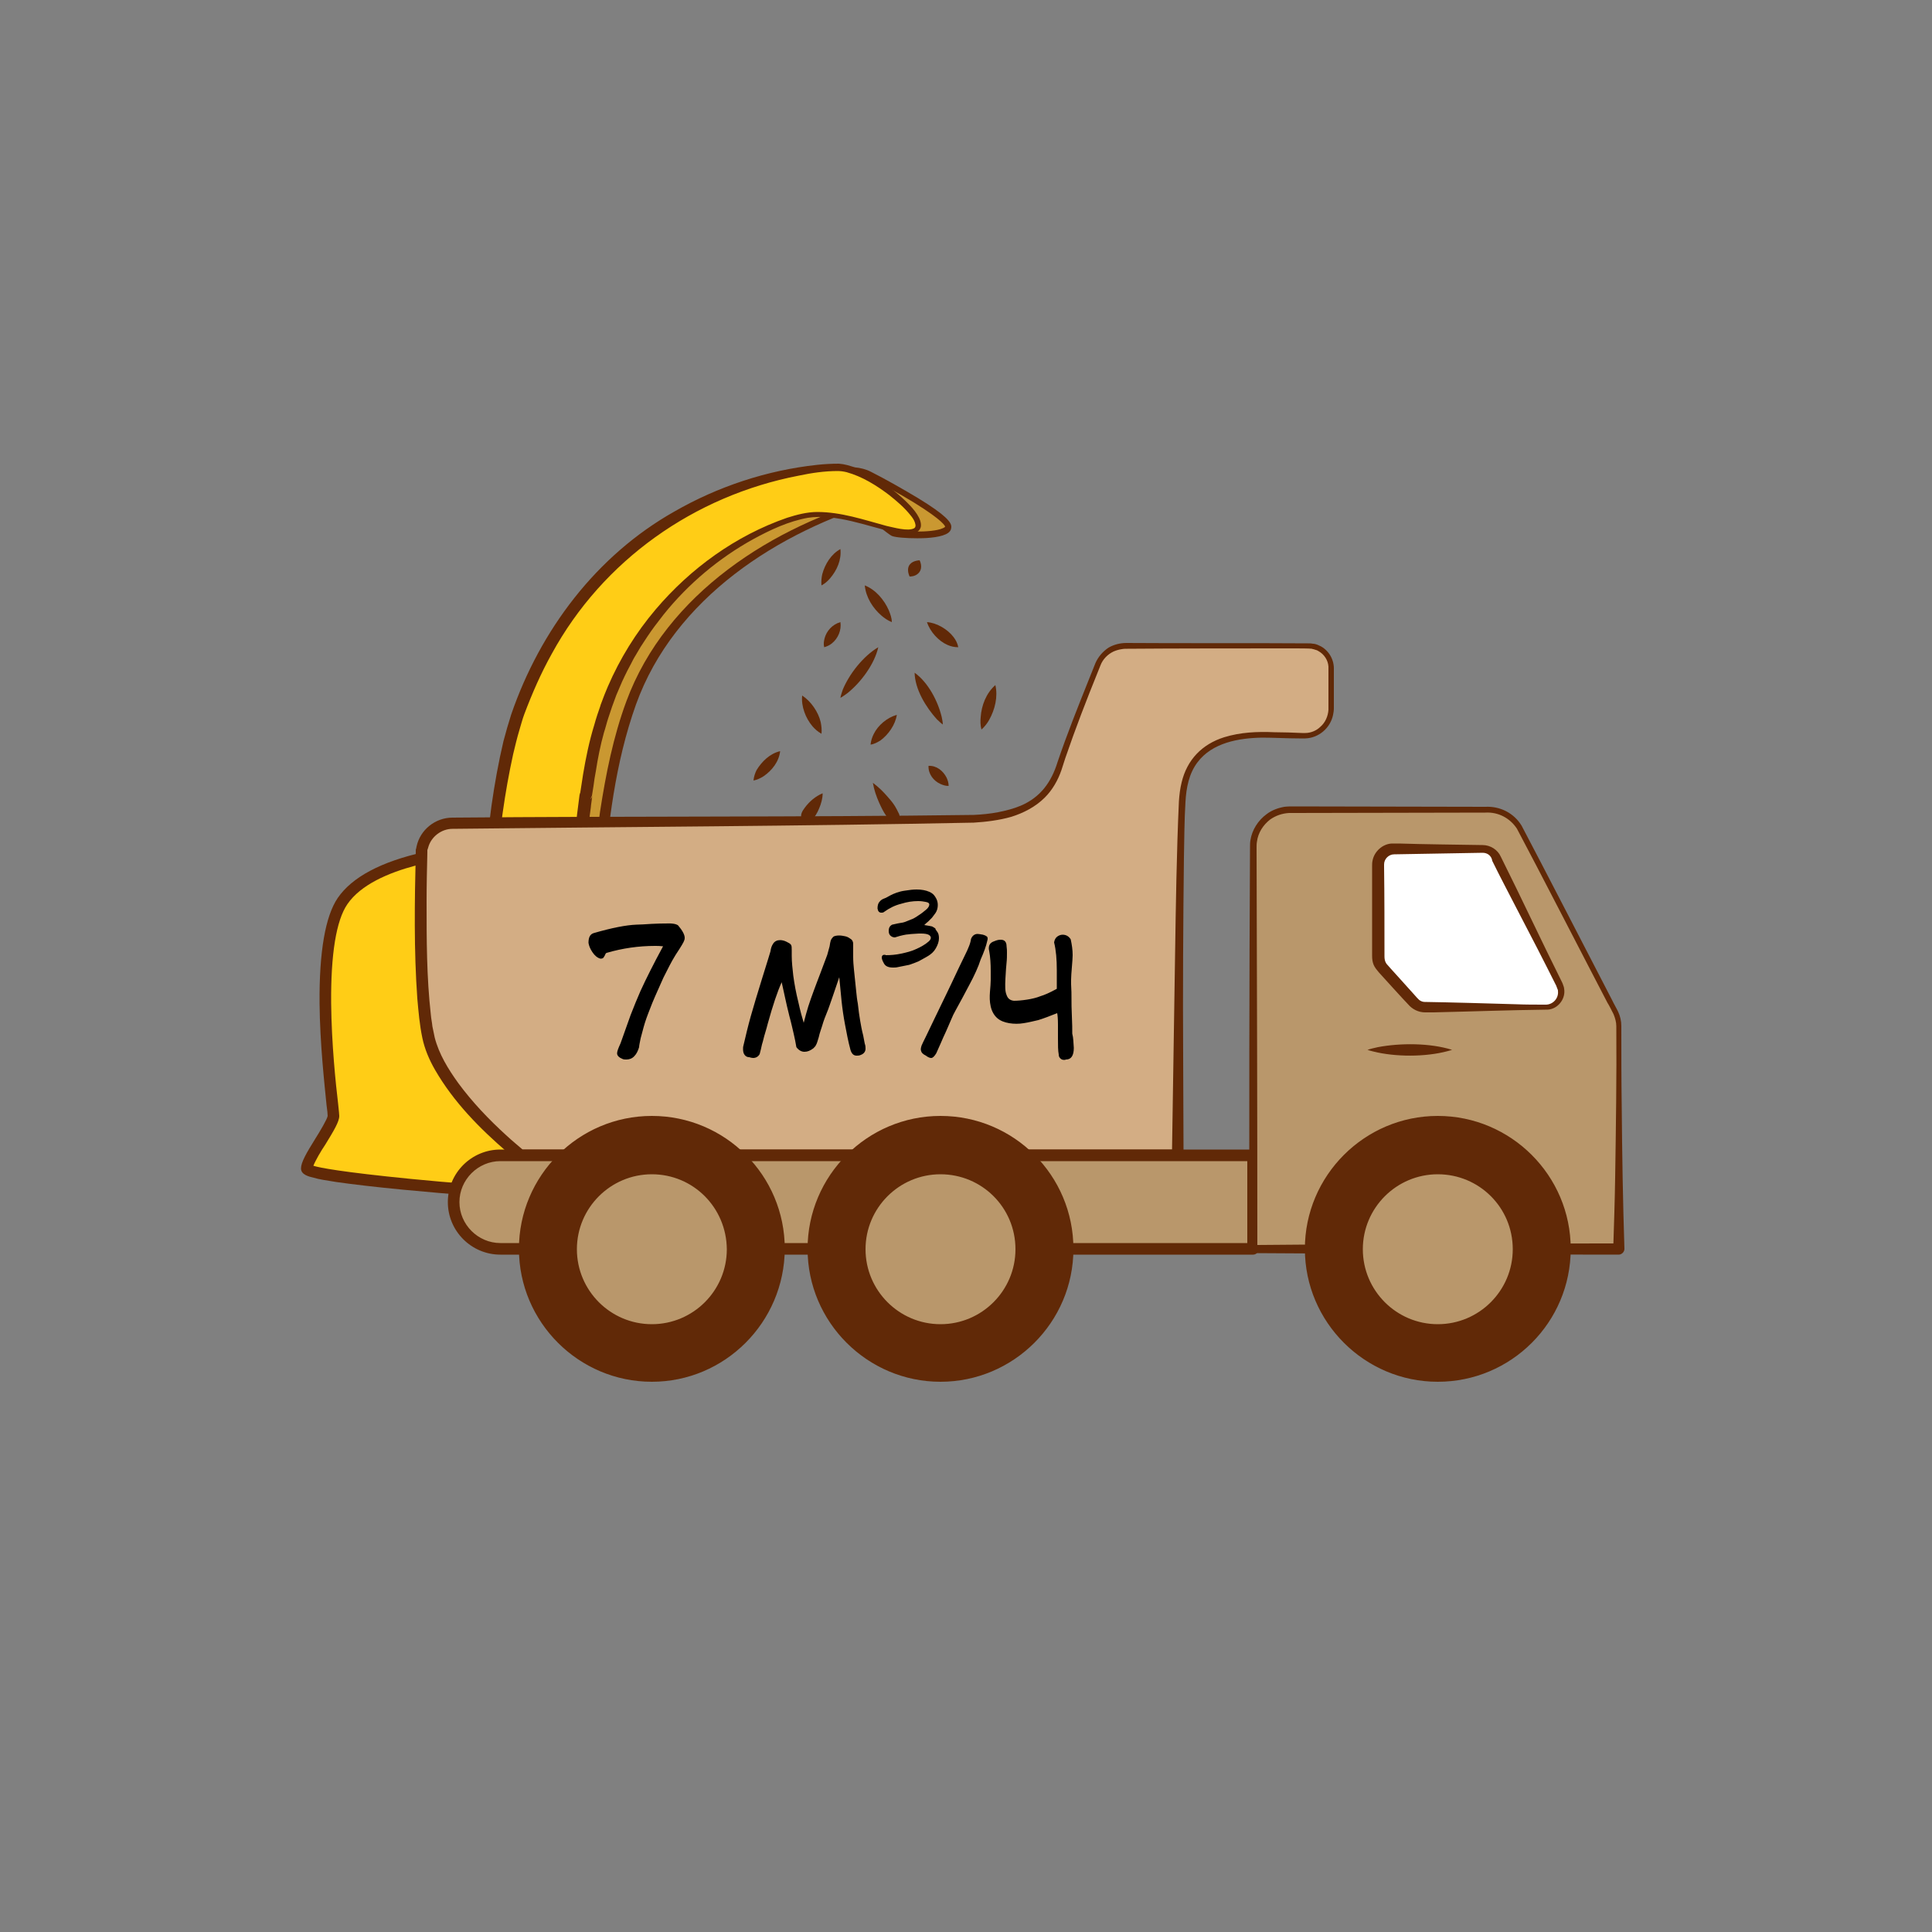 <?xml version="1.0" encoding="UTF-8"?> <!-- Generator: Adobe Illustrator 26.4.1, SVG Export Plug-In . SVG Version: 6.00 Build 0) --> <svg xmlns="http://www.w3.org/2000/svg" xmlns:xlink="http://www.w3.org/1999/xlink" id="Слой_1" x="0px" y="0px" viewBox="0 0 500 500" style="enable-background:new 0 0 500 500;" xml:space="preserve"><rect x="0" y="0" width="500" height="500" fill="#808080" stroke="none"/> <style type="text/css"> .st0{fill:#CA9831;} .st1{fill:#612907;} .st2{fill:#FFCD16;} .st3{fill:#D3AD84;} .st4{fill:#B9976B;} .st5{fill:#FFFFFF;} </style> <g> <g> <path class="st0" d="M212.7,122.9c0,0,7.4-2.6,12.4,0s20,10.7,20.3,13.5c0.3,2.8-12.7,2.4-14.3,1.6S212.7,122.9,212.7,122.9z"></path> <path class="st1" d="M237.2,139.3c-2.6,0-5.4-0.2-6.4-0.6c-1.7-0.8-16.9-13.7-18.6-15.2c-0.2-0.2-0.3-0.5-0.3-0.8 c0.1-0.3,0.3-0.5,0.5-0.6c0.3-0.1,7.8-2.7,13,0c3.2,1.6,8,4.3,12,6.7c7.6,4.6,8.7,6.4,8.8,7.4c0,0.4,0,1.1-0.8,1.7 c-1.5,1.1-5,1.4-7.7,1.4C237.5,139.3,237.3,139.3,237.2,139.3z M214.4,123.2c6.5,5.5,15.9,13.4,17,13.9c1.2,0.5,9.8,0.9,12.6-0.4 c0.5-0.2,0.6-0.4,0.6-0.4c0-0.1-0.4-1.5-8-6.2c-3.9-2.4-8.7-5-11.9-6.6C221.4,121.8,216.7,122.6,214.4,123.2z"></path> </g> <g> <path class="st0" d="M228.8,128.8c0,0-46.7,10.9-63.5,48.5c-11.7,26.2-11.2,71.4-11.2,71.4h-13.3l-12.4-4.5 c1.9-24.3,7-54.6,20.1-75C173.3,130.3,228.8,128.8,228.8,128.8z"></path> <path class="st1" d="M229.4,128.8c0.1,0.2-0.4,0.8-0.5,0.7l0,0l-0.1,0l-0.1,0l-0.3,0.1c-27,7.9-53.9,25.2-63.8,52.7 c-5.4,15.1-7.3,31.3-8.5,47.3c-0.4,6.4-0.7,12.9-0.7,19.3c0,0.8-0.6,1.4-1.4,1.4l-13.3,0c-0.2,0-0.3,0-0.5-0.1 c0,0-12.4-4.5-12.4-4.5c-0.6-0.2-1-0.9-1-1.5c2.3-27.1,7.4-60.2,24.6-82c17.3-21.7,48.7-33.5,76-34c0,0,0.7,0,0.7,0l0.3,0l0.2,0 c0,0,0.1,0,0.2,0C229,128.3,229.3,128.5,229.4,128.8L229.4,128.8z M228.1,128.9c-0.1,0.3,0.2,0.6,0.5,0.6c0,0-0.2,0-0.2,0 c-0.1,0-0.8,0.1-1,0.1c0,0-1.3,0.2-1.3,0.2c-28.3,3.9-58.5,14.1-75.3,38.7c-14.3,21.7-18.8,50.5-21.1,76c0,0-1-1.5-1-1.5l12.3,4.6 l-0.5-0.1l13.3,0l-1.4,1.4c0-1.6,0-3.3,0.1-4.9c0.3-11.4,1.2-22.7,2.8-34c1.5-9.7,3.4-19.3,6.8-28.5c10.3-27.9,38-45.5,65.7-53 c0,0,0.3-0.1,0.3-0.1l0.2,0l0.1,0l0,0C228.5,128.2,228,128.7,228.1,128.9L228.1,128.9z"></path> </g> <path class="st2" d="M237,137.1c-3.1,3.1-17.6-5-28-3.6c-10.4,1.4-44.2,16.8-54.6,56.5c-3.9,14.8-5.5,36.9-6,58.9h-23.3 c0.9-22.6,3.3-49.2,8.9-64.7c21.3-58.2,75.3-63.2,82.8-63C224.5,121.4,240.1,134,237,137.1z"></path> <path class="st1" d="M147,248.8c0.3-15,1.1-29.3,3-43.2c0,0,0,0.2,0,0.2c0-0.4,0.2-0.8,0.5-1.1c0,0-0.4,0.9-0.4,0.9 c0.2-1.5,0.6-3.7,0.8-5.2c0.7-4.2,1.6-8.6,2.9-12.8c0.4-1.5,1.1-3.6,1.6-5c0-0.2,0.2-0.5,0.2-0.6c0.5-1.4,1.1-2.9,1.7-4.3 c3.1-7.2,7.3-14,12.4-20c9-10.6,20.7-19.1,34-23.7c2.5-0.8,5.2-1.5,7.8-1.5c6.2,0,12,2,17.9,3.6c1.9,0.4,5.6,1.5,7.2,0.6 c0,0,0.1-0.1,0.1-0.1c0,0,0.1-0.1,0.1-0.1c0.1-0.1,0.1-0.2,0.1-0.3c0.1-0.2,0-0.5-0.1-0.9c-0.2-0.7-0.7-1.4-1.2-2 c-1.6-2-3.5-3.6-5.5-5.2c-3.3-2.5-7-4.8-11-5.9c-0.8-0.2-1.6-0.3-2.3-0.3c-3.4,0-6.8,0.5-10.1,1.2c-27,5.2-50.7,21.9-63.9,46.1 c-2.8,5-5.1,10.3-7.1,15.6c-0.5,1.3-0.9,2.9-1.3,4.2c-0.6,2-1.1,4.1-1.6,6.2c-1.1,5-2,10.1-2.7,15.1c-1.1,7.6-1.7,15.4-2.3,23 c-0.4,5.1-0.7,10.3-0.9,15.4c0,0.8-0.7,1.4-1.5,1.4c-0.8,0-1.4-0.7-1.4-1.5c0.5-13.4,1.4-26.8,3.2-40.1c0.8-5.6,1.8-11.2,3.1-16.7 c0.6-2.3,1.3-4.7,2-6.9c7.5-21.8,22-41.1,42.2-52.5c11.3-6.5,24-10.7,37-12.1c1.9-0.2,3.7-0.3,5.6-0.3c5.8,0.4,13.9,6.2,17.9,10.3 c1.4,1.4,3.7,4,3.3,6.1c-0.8,2.6-4.7,1.9-6.7,1.4c-7.2-1.6-15.1-4.9-22.5-3.8c-5,0.9-9.7,3.1-14.1,5.5 c-8.9,4.9-16.9,11.6-23.3,19.6c-0.7,0.9-1.6,2.1-2.3,3c-1.2,1.6-2.5,3.6-3.6,5.3c-0.4,0.6-0.9,1.6-1.3,2.2 c-0.4,0.6-0.9,1.6-1.2,2.2c-0.2,0.4-0.7,1.3-0.9,1.7c-0.2,0.4-1.2,2.4-1.4,2.9c-0.5,1.1-1,2.4-1.5,3.5c-0.3,0.9-0.8,2.1-1.1,3 c-0.2,0.5-0.8,2.5-1,3c-0.4,1.2-0.7,2.5-1.1,3.7c-0.9,3.2-1.6,6.7-2.1,10c-0.2,0.9-0.5,2.9-0.6,3.8c-0.1,0.8-0.3,1.7-0.4,2.5 l-0.4,0.9c0.3-0.2,0.5-0.7,0.5-1.1c0,0.5-0.4,2.8-0.4,3.3c-0.2,1.2-0.4,3.1-0.5,4.3c-0.8,7.9-1.5,18.1-1.9,27.2 c-0.1,2-0.2,6.2-0.3,8.3c0,0.8-0.7,1.5-1.5,1.4C147.6,250.3,146.9,249.6,147,248.8L147,248.8z"></path> </g> <g> <path class="st2" d="M125.4,219.7c0,0-28.4,1.1-36.8,13.4s-2.4,53.2-2.4,55.6c0,2.4-6.9,11.1-6.9,13.6s50.3,6.1,50.3,6.1l9.2-11.4 L125.4,219.7z"></path> <path class="st1" d="M129.7,310c0,0-0.1,0-0.1,0c-0.1,0-12.7-0.9-25.2-2.1c-7.3-0.7-13.2-1.4-17.4-2c-2.5-0.4-4.5-0.7-5.8-1.1 c-1.3-0.3-3.3-0.8-3.3-2.4c0-1.6,1.4-4,3.7-7.7c1.2-1.9,3.1-5.1,3.2-5.9c0-0.3-0.1-1.6-0.3-2.9c-0.5-5.1-1.7-15.7-1.8-26.3 c-0.1-13.3,1.5-22.5,4.7-27.2c3.7-5.4,11.2-9.4,22.4-11.9c8.2-1.8,15.2-2.1,15.5-2.1c0.7,0,1.4,0.5,1.5,1.2l13.5,77.4 c0.1,0.4,0,0.9-0.3,1.2l-9.2,11.4C130.5,309.8,130.1,310,129.7,310z M81.1,301.7c1.6,0.5,7.1,1.6,25.2,3.4c10.1,1,20,1.7,22.7,1.9 l8.3-10.2l-13.1-75.5c-5.6,0.4-27.4,2.6-34.3,12.7c-2.9,4.2-4.3,13-4.2,25.6c0.1,10.5,1.2,21,1.8,26c0.2,2,0.3,2.8,0.3,3.2 c0,1.5-1.4,3.8-3.6,7.4C83.1,297.8,81.6,300.4,81.1,301.7z"></path> </g> <g> <path class="st3" d="M117.1,213.1c-4.3,0-7.8,3.5-8,7.8c-0.3,12.4-0.6,36.5,1.7,47.3c3.1,14.8,23.9,30.9,23.9,30.9h170.1 c0,0,0.2-79.7,1.2-92.6c1-13,10.4-16.5,23.1-16.1c3.5,0.1,6.2,0.2,8.4,0.2c3.9,0,7-3.1,7-7V173c0-3.2-2.6-5.8-5.8-5.8h-47.5 c-3.1,0-5.9,1.9-7.1,4.8c-2.6,6.4-7.2,18-10,26.4c-4,12.3-14.9,13.8-29.3,13.8C232.7,212.1,144,212.8,117.1,213.1z"></path> <path class="st1" d="M117.1,214.5c-2.9,0-5.6,2.1-6.3,4.9c0,0.1-0.1,0.2-0.1,0.3l-0.1,0.3c0,0.1,0,0.2,0,0.3l0,0.3 c-0.1,4.2-0.2,8.5-0.2,12.7c0,9.8,0,19.6,1.1,29.3c0.1,1.2,0.3,1.9,0.4,3c0.2,0.8,0.4,2.1,0.6,2.9c1.1,4.3,3.5,8.2,6.1,11.8 c3.6,4.9,7.9,9.4,12.4,13.5c1.5,1.4,3.1,2.7,4.6,4c0,0-0.9-0.3-0.9-0.3c0,0,170.1,0,170.1,0l-1.5,1.5l0.8-51.4 c0.2-13.1,0.4-27.2,1-40.2c0.1-1.6,0.3-3.3,0.7-4.9c1.4-5.9,5.3-9.9,11-11.7c4.2-1.3,8.6-1.5,13-1.3c1.9,0,5.3,0.1,7.2,0.2 c0,0,0.4,0,0.4,0c0.1,0,0.1,0,0.2,0l0.2,0c1.4,0,2.9-0.6,3.9-1.6c1.3-1.1,2-2.8,2.1-4.4c0-0.1,0-0.3,0-0.4l0-0.4 c0-2.5,0-7.8,0-10.4c-0.1-1.6-1.1-3.2-2.6-4c-0.3-0.2-0.6-0.3-1-0.4c-0.2-0.1-0.5-0.1-0.7-0.2c-0.5-0.1-3.7-0.1-4.3-0.1 c-10.8,0-32.5,0-43.4,0.1c-0.5,0-1,0-1.5,0.1c-0.7,0.1-1.4,0.3-2.1,0.6c-1.5,0.7-2.8,2-3.4,3.6c0,0-0.6,1.5-0.6,1.5 c-3,7.4-5.9,14.9-8.5,22.5c-0.3,1-0.7,2.1-1,3.1c-0.9,2.6-2.3,5.1-4.3,7.1c-2.4,2.4-5.5,4-8.7,5c-3.2,0.9-6.5,1.3-9.7,1.5 C207.3,213.8,161.8,214,117.1,214.5L117.1,214.5z M117.1,211.6c44.6-0.4,90.2-0.1,134.9-0.7c2.1-0.1,4.2-0.3,6.3-0.7 c2-0.4,4-0.9,5.9-1.7c5.1-2.2,7.9-6.1,9.5-11.3c2.4-7.1,5.2-14.1,8-21.1c0.3-0.8,1.5-3.7,1.8-4.5c0.7-1.6,1.9-3,3.4-4 c1.4-0.8,3-1.2,4.6-1.2c12.7,0.1,34.4,0,47,0.1c0.4,0,0.9,0,1.3,0.1c0,0,0.2,0,0.2,0c0.7,0.1,1.3,0.4,1.9,0.7 c2.1,1.2,3.4,3.5,3.3,6c0,2.4,0,7.7,0,10c0,0.6-0.1,1.2-0.2,1.7c-0.7,3.4-3.7,6-7.2,6.1c-0.4,0-1.2,0-1.6,0c-3,0-6.6-0.2-9.6-0.2 c-6,0.1-12.9,1.3-16.7,6.4c-2.2,2.9-2.9,6.6-3.1,10.2c-0.3,4.8-0.3,9.6-0.4,14.4c-0.2,16.5-0.3,34.8-0.2,51.4 c0,8.6,0.1,17.1,0.1,25.7c0,0.8-0.7,1.5-1.5,1.5H134.7c-0.3,0-0.7-0.1-0.9-0.3c-0.9-0.7-1.6-1.3-2.5-2c-7.2-6.2-13.9-13-18.7-21.3 c-1.5-2.6-2.7-5.4-3.3-8.3c-0.7-3.3-1-6.8-1.3-10.2c-0.9-12.5-0.7-25.1-0.4-37.6c0,0,0-0.2,0-0.2l0-0.5c0-0.2,0-0.3,0.1-0.5 l0.1-0.5C108.7,214.8,112.6,211.6,117.1,211.6L117.1,211.6z"></path> </g> <g> <path class="st4" d="M304.8,299.1h19.5v24.2H129.5c-6.7,0-12.1-5.4-12.1-12.1l0,0c0-6.7,5.4-12.1,12.1-12.1H304.8z"></path> <path class="st1" d="M324.3,324.7H129.5c-7.5,0-13.6-6.1-13.6-13.6c0-7.5,6.1-13.6,13.6-13.6h194.8c0.8,0,1.5,0.7,1.5,1.5v24.2 C325.8,324,325.1,324.7,324.3,324.7z M129.5,300.5c-5.8,0-10.6,4.8-10.6,10.6c0,5.8,4.8,10.6,10.6,10.6h193.3v-21.2H129.5z"></path> </g> <g> <path class="st4" d="M324.3,323.2H419V266c0-1.5-0.4-3.1-1.1-4.4l-24.3-46.8c-1.7-3.2-4.9-5.2-8.5-5.2h-51.1 c-5.3,0-9.6,4.3-9.6,9.6V323.2z"></path> <path class="st1" d="M325.4,322.2c31.3-0.3,62.4-0.4,93.6-0.4c0,0-1.5,1.5-1.5,1.5c0.2-6.2,0.4-12.3,0.5-18.5 c0.2-13.1,0.4-26.1,0.3-39.2c0-1.1-0.3-2.1-0.7-3.1c-0.3-0.6-1.2-2.4-1.6-3c-4.4-8.4-18.8-36.4-23.4-45c-1.8-2.8-4.9-4.4-8.2-4.2 c-14.7,0-34.9,0.1-49.6,0.1c0,0-0.6,0-0.6,0l-0.3,0l-0.3,0c-1.8,0.1-3.5,0.7-4.9,1.7c-1.8,1.4-3.1,3.4-3.4,5.7 c-0.1,0.5-0.1,1.1-0.1,1.6C325.3,253.4,325.4,288.2,325.4,322.2L325.4,322.2z M323.3,324.3c0-34.8,0-70.1,0.2-104.9 c0-0.6,0-1.3,0.1-1.9c0.4-2.7,2-5.2,4.2-6.8c1.3-1,2.9-1.6,4.6-1.9c0.8-0.1,1.6-0.1,2.4-0.1c14.7,0,34.9,0.1,49.6,0.1 c3.8-0.2,7.4,1.6,9.4,4.9c4.6,8.7,19,36.6,23.4,45.1c0.2,0.5,1.4,2.6,1.6,3.1c0.5,1.1,0.8,2.3,0.8,3.6c0,6.9,0,13.9,0.1,20.8 c0.1,12.3,0.3,24.6,0.7,36.9c0,0.8-0.7,1.5-1.5,1.5C387.1,324.7,355.1,324.5,323.3,324.3L323.3,324.3z"></path> </g> <g> <circle class="st1" cx="168.7" cy="323.2" r="32.9"></circle> <path class="st1" d="M168.7,357.6c-18.9,0-34.4-15.4-34.4-34.4c0-18.9,15.4-34.4,34.4-34.4s34.4,15.4,34.4,34.4 C203,342.2,187.6,357.6,168.7,357.6z M168.7,291.8c-17.3,0-31.4,14.1-31.4,31.4s14.1,31.4,31.4,31.4s31.4-14.1,31.4-31.4 S186,291.8,168.7,291.8z"></path> </g> <g> <circle class="st1" cx="243.4" cy="323.2" r="32.9"></circle> <path class="st1" d="M243.4,357.6c-18.9,0-34.4-15.4-34.4-34.4c0-18.9,15.4-34.4,34.4-34.4s34.4,15.4,34.4,34.4 C277.8,342.2,262.3,357.6,243.4,357.6z M243.4,291.8c-17.3,0-31.4,14.1-31.4,31.4s14.1,31.4,31.4,31.4s31.4-14.1,31.4-31.4 S260.7,291.8,243.4,291.8z"></path> </g> <g> <circle class="st1" cx="372.1" cy="323.2" r="32.9"></circle> <path class="st1" d="M372.1,357.6c-18.9,0-34.4-15.4-34.4-34.4c0-18.9,15.4-34.4,34.4-34.4c18.9,0,34.4,15.4,34.4,34.4 C406.5,342.2,391.1,357.6,372.1,357.6z M372.1,291.8c-17.3,0-31.4,14.1-31.4,31.4s14.1,31.4,31.4,31.4c17.3,0,31.4-14.1,31.4-31.4 S389.5,291.8,372.1,291.8z"></path> </g> <g> <path class="st5" d="M383.7,219.7h-22.9c-2.2,0-4,1.8-4,4v24c0,1,0.4,2,1,2.7l8.1,8.9c0.8,0.8,1.8,1.3,3,1.3h31.3 c3,0,5-3.2,3.6-5.8l-16.4-32.9C386.6,220.6,385.2,219.7,383.7,219.7z"></path> <path class="st1" d="M383.7,220.7c-6.5,0.1-16.4,0.3-22.9,0.4c-1.4,0-2.6,1.2-2.6,2.6c0,0,0,0.2,0,0.3l0,0.3 c0.1,7.6,0.1,15.6,0.1,23.2c0,0.7,0.1,1.3,0.5,1.9c0.2,0.3,6.7,7.4,7.1,7.9c0,0,0.8,0.9,0.8,0.9c0.3,0.3,0.4,0.4,0.6,0.6 c0.4,0.3,0.9,0.5,1.4,0.5c6.8,0.1,16.9,0.4,23.7,0.6c2.4,0.1,5,0.1,7.4,0.1c0,0,0.1,0,0.1,0c0,0,0.1,0,0.1,0l0.2,0 c1.8-0.1,3.2-1.7,3-3.5c0-0.2,0-0.3-0.1-0.5c0,0-0.1-0.2-0.1-0.2c0-0.2-0.2-0.4-0.2-0.6c-3.3-6.6-6.7-13.2-10.1-19.7 c-2.1-4.1-4.5-8.6-6.5-12.7C386,221.5,385,220.7,383.7,220.7L383.7,220.7z M383.7,218.7c2,0,3.9,1.2,4.7,3 c5.4,10.8,10.5,21.8,15.9,32.6c0.1,0.2,0.2,0.5,0.3,0.8c0.1,0.2,0.2,0.6,0.2,0.8c0.4,2.4-1.3,4.8-3.6,5.3c-0.4,0.1-0.9,0.1-1.3,0.1 c-8.9,0.1-19.9,0.5-28.9,0.7c-0.6,0-1.6,0-2.2,0c-1.7,0-3.3-0.8-4.4-2.1c-0.8-0.8-6.8-7.4-7.6-8.3c-0.5-0.6-1-1.2-1.3-1.9 c-0.3-0.7-0.4-1.5-0.4-2.3c0-4.8,0-10.1,0-14.9c0-2.2,0-6.2,0-8.3c0-0.4,0-1,0.1-1.4c0.4-2.4,2.6-4.4,5-4.5c0.4,0,1.5,0,1.9,0 C368.1,218.5,377.8,218.6,383.7,218.7L383.7,218.7z"></path> </g> <g> <line class="st4" x1="375.8" y1="271.7" x2="353.8" y2="271.7"></line> <path class="st1" d="M375.8,271.7c-5.7,1.8-13.4,1.9-19.2,0.7c-0.9-0.2-1.8-0.4-2.7-0.7c0.9-0.3,1.8-0.5,2.7-0.7 C362.4,269.9,370.1,269.9,375.8,271.7L375.8,271.7z"></path> </g> <g> <circle class="st4" cx="372.1" cy="323.2" r="20.9"></circle> <path class="st1" d="M372.1,345.6c-12.3,0-22.3-10-22.3-22.3c0-12.3,10-22.3,22.3-22.3c12.3,0,22.3,10,22.3,22.3 C394.5,335.5,384.5,345.6,372.1,345.6z M372.1,303.9c-10.7,0-19.4,8.7-19.4,19.4c0,10.7,8.7,19.4,19.4,19.4 c10.7,0,19.4-8.7,19.4-19.4C391.5,312.5,382.8,303.9,372.1,303.9z"></path> </g> <g> <circle class="st4" cx="243.4" cy="323.2" r="20.9"></circle> <path class="st1" d="M243.4,345.6c-12.3,0-22.3-10-22.3-22.3c0-12.3,10-22.3,22.3-22.3c12.3,0,22.3,10,22.3,22.3 C265.7,335.5,255.7,345.6,243.4,345.6z M243.4,303.9c-10.7,0-19.4,8.7-19.4,19.4c0,10.7,8.7,19.4,19.4,19.4s19.4-8.7,19.4-19.4 C262.8,312.5,254.1,303.9,243.4,303.9z"></path> </g> <g> <circle class="st4" cx="168.7" cy="323.2" r="20.9"></circle> <path class="st1" d="M168.7,345.6c-12.3,0-22.3-10-22.3-22.3c0-12.3,10-22.3,22.3-22.3c12.3,0,22.3,10,22.3,22.3 C191,335.5,181,345.6,168.7,345.6z M168.7,303.9c-10.7,0-19.4,8.7-19.4,19.4c0,10.7,8.7,19.4,19.4,19.4s19.4-8.7,19.4-19.4 C188,312.5,179.4,303.9,168.7,303.9z"></path> </g> <g> <line class="st4" x1="217.5" y1="142.1" x2="212.6" y2="151.5"></line> <path class="st1" d="M217.5,142.1c0.3,2.8-0.9,5.5-2.7,7.6c-0.6,0.7-1.4,1.4-2.2,1.8c-0.1-1,0-2,0.2-2.9 C213.5,146,215.1,143.4,217.5,142.1L217.5,142.1z"></path> </g> <g> <line class="st4" x1="223.8" y1="151.5" x2="230.8" y2="161"></line> <path class="st1" d="M223.8,151.5c2.8,1.1,5,3.7,6.2,6.4c0.4,1,0.8,2,0.8,3.1c-1-0.4-1.9-1-2.7-1.7 C225.9,157.4,224.1,154.6,223.8,151.5L223.8,151.5z"></path> </g> <g> <line class="st4" x1="238" y1="145" x2="235.3" y2="149.3"></line> <path class="st1" d="M238,145c0.7,1.5,0.5,3-0.9,3.8c-0.4,0.2-0.9,0.4-1.7,0.4c-0.3-0.7-0.4-1.2-0.4-1.7 C235,145.9,236.3,145.1,238,145L238,145z"></path> </g> <g> <line class="st4" x1="217.5" y1="161" x2="213.3" y2="167.5"></line> <path class="st1" d="M217.5,161c0.3,2.1-0.6,4.2-2.2,5.5c-0.6,0.5-1.3,0.8-2,1c-0.2-0.8-0.1-1.5,0.1-2.3 C213.9,163.3,215.4,161.6,217.5,161L217.5,161z"></path> </g> <g> <line class="st4" x1="239.9" y1="161" x2="248.1" y2="167.5"></line> <path class="st1" d="M239.9,161c2.6,0.2,5.4,1.9,6.9,3.9c0.6,0.8,1,1.6,1.2,2.6c-1,0-1.9-0.2-2.8-0.6 C242.9,165.9,240.7,163.5,239.9,161L239.9,161z"></path> </g> <g> <line class="st4" x1="227.3" y1="167.5" x2="217.5" y2="180.6"></line> <path class="st1" d="M227.3,167.5c-1,4.4-4.5,9.1-8,11.9c-0.6,0.4-1.2,0.9-1.8,1.2c0.1-0.7,0.4-1.4,0.6-2.1 C219.8,174.4,223.4,169.8,227.3,167.5L227.3,167.5z"></path> </g> <g> <line class="st4" x1="236.7" y1="174.1" x2="244" y2="187.5"></line> <path class="st1" d="M236.7,174.1c3.5,2.5,6,7.3,7,11.4c0.1,0.6,0.3,1.3,0.3,2c-0.6-0.4-1-0.9-1.5-1.3 C239.6,183,236.8,178.4,236.7,174.1L236.7,174.1z"></path> </g> <g> <line class="st4" x1="232.1" y1="185" x2="225.2" y2="192.7"></line> <path class="st1" d="M232.1,185c-0.4,2.6-2.2,5.1-4.2,6.6c-0.8,0.5-1.7,1-2.6,1.1c0.1-1,0.4-1.9,0.8-2.7 C227.2,187.7,229.6,185.7,232.1,185L232.1,185z"></path> </g> <g> <line class="st4" x1="207.6" y1="180" x2="212.6" y2="190"></line> <path class="st1" d="M207.6,180c2.3,1.5,4.2,4.3,4.8,6.9c0.2,1,0.3,2,0.2,3c-0.9-0.5-1.7-1.2-2.3-1.9 C208.5,185.9,207.3,182.8,207.6,180L207.6,180z"></path> </g> <g> <line class="st4" x1="257.6" y1="177.3" x2="253.9" y2="188.8"></line> <path class="st1" d="M257.6,177.3c0.7,3-0.1,6.3-1.6,9c-0.5,0.9-1.2,1.8-2,2.5c-0.3-1.1-0.3-2.2-0.2-3.2 C254,182.6,255.2,179.4,257.6,177.3L257.6,177.3z"></path> </g> <g> <line class="st4" x1="240.3" y1="198.2" x2="245.5" y2="203.5"></line> <path class="st1" d="M240.3,198.2c2.1-0.1,3.8,1.3,4.7,3.1c0.3,0.7,0.5,1.3,0.5,2.1c-0.8,0-1.4-0.2-2.1-0.5 C241.6,202.1,240.2,200.3,240.3,198.2L240.3,198.2z"></path> </g> <g> <line class="st4" x1="212.9" y1="205.3" x2="208.7" y2="211.5"></line> <path class="st1" d="M212.9,205.3c0,1.4-0.4,2.7-0.9,3.9c-0.5,1.2-1.1,2.3-2.1,3.1c-0.6,0.5-1.6,0.5-2.2-0.2c-0.9-1,0-2.3,0.6-3.1 C209.5,207.4,211,206.1,212.9,205.3L212.9,205.3z"></path> </g> <g> <line class="st4" x1="201.9" y1="194.4" x2="195.1" y2="202.1"></line> <path class="st1" d="M201.9,194.4c-0.3,2.7-2.1,5-4.3,6.5c-0.8,0.5-1.6,0.9-2.6,1.1c0.1-1,0.4-1.9,0.8-2.7 C197.2,197,199.3,195,201.9,194.4L201.9,194.4z"></path> </g> <g> <line class="st4" x1="225.9" y1="202.6" x2="231.4" y2="211.5"></line> <path class="st1" d="M225.9,202.6c1.5,1.1,2.7,2.3,3.9,3.7c0.9,1,1.7,2,2.3,3.2c0.2,0.4,0.4,0.8,0.6,1.2c0.3,0.8-0.1,1.6-0.9,1.9 c-1.2,0.4-1.8-0.6-2.4-1.4c-0.8-1.1-1.3-2.2-1.9-3.5C226.8,206.1,226.2,204.4,225.9,202.6L225.9,202.6z"></path> </g> <g> <path d="M242.6,241.2c0.3,0.4,0.4,1,0.4,1.6c0,0.9-0.3,1.7-0.8,2.6c-0.5,0.9-1.2,1.5-2,2c-1,0.6-1.8,1-2.5,1.4 c-0.7,0.3-1.5,0.6-2.4,0.9c-0.9,0.2-1.9,0.4-3,0.6c-0.4,0.1-0.8,0.1-1.2,0.1c-1.1,0-1.9-0.3-2.3-1c-0.4-0.7-0.6-1.2-0.6-1.6 c0-0.4,0.2-0.7,0.7-0.7c0.1,0,0.2,0,0.4,0.1c1.2,0,2.5-0.1,3.9-0.4c1.4-0.3,2.6-0.6,3.7-1.1c1.4-0.6,2.6-1.3,3.5-2.1 c0.3-0.3,0.5-0.6,0.5-0.9c0-0.3-0.2-0.6-0.6-0.8c-0.4-0.2-1.1-0.3-1.9-0.3c-0.1,0-0.1,0-0.3,0c-0.1,0-0.2,0-0.3,0 c-1.3,0.1-2.1,0.1-2.6,0.2c-0.4,0-0.9,0.1-1.4,0.2c-0.5,0.1-1.3,0.3-2.2,0.6c-0.5,0-0.9-0.2-1.2-0.5c-0.3-0.3-0.4-0.7-0.4-1.2 c0-0.8,0.3-1.3,0.9-1.6c0.6-0.1,1.2-0.3,1.9-0.4c0.7-0.1,1.2-0.2,1.4-0.3c0.2-0.1,0.8-0.3,1.5-0.6c0.6-0.2,1.3-0.6,2-1.1 c0.8-0.5,1.4-1,2-1.5c0.6-0.5,0.8-1,0.8-1.3c0-0.1,0-0.2-0.1-0.3c-0.1-0.2-0.4-0.3-0.9-0.4c-0.5-0.1-1.1-0.2-1.9-0.2 c-1.4,0-2.8,0.2-4.4,0.7c-1.6,0.4-3,1.1-4.4,2.1c-0.2,0.2-0.5,0.2-0.7,0.2c-0.6,0-0.9-0.4-1-1.1c0-0.8,0.2-1.4,0.5-1.7 c0.3-0.4,0.7-0.7,1.3-0.9c0.1,0,0.5-0.2,1.2-0.6c0.7-0.4,1.4-0.7,2-0.9c0.6-0.2,1.3-0.4,2.1-0.5c1.2-0.2,2.2-0.3,3-0.3 c1.3,0,2.4,0.2,3.3,0.6c0.7,0.3,1.2,0.7,1.6,1.4c0.4,0.6,0.6,1.3,0.6,2c0,0.8-0.2,1.5-0.6,2.1c-0.3,0.4-0.6,0.8-0.9,1.2 c-0.3,0.3-0.7,0.7-1,1c-0.4,0.3-0.7,0.6-1,0.9c0.4,0.1,0.8,0.1,1.2,0.2c0.4,0.1,0.7,0.1,0.9,0.2c0.2,0.1,0.5,0.3,0.8,0.5 C242,240.4,242.3,240.8,242.6,241.2z"></path> </g> <g> <path d="M175.5,239.5c1.1,1.3,1.7,2.4,1.7,3.2c0,0.4-0.1,0.7-0.3,1.1c-0.2,0.4-0.5,0.9-1,1.7c-0.5,0.7-0.8,1.3-1.1,1.7 c-1,1.6-2,3.6-3.1,5.8c-1,2.3-2,4.4-2.9,6.6c-0.7,1.8-1.4,3.5-1.9,5.1s-0.8,3-1.1,4c-0.2,1.1-0.4,1.8-0.4,2.3 c-0.3,1-0.7,1.8-1.3,2.4c-0.6,0.6-1.3,0.8-2,0.8c-0.3,0-0.6,0-0.9-0.1c-1-0.4-1.5-0.9-1.5-1.5c0-0.5,0.3-1.3,0.9-2.6 c0.9-2.6,1.8-5,2.6-7.3c0.9-2.3,1.7-4.3,2.5-6.1c0.8-1.8,1.7-3.6,2.6-5.4c0.9-1.8,2-3.9,3.3-6.3c-0.8-0.1-1.5-0.1-2.1-0.1 c-4.2,0-8.4,0.6-12.5,1.8c-0.1,0-0.3,0.2-0.4,0.5c-0.1,0.3-0.3,0.5-0.4,0.7c-0.1,0.2-0.4,0.3-0.8,0.3c-0.8-0.2-1.5-0.8-2.1-1.7 c-0.6-0.9-0.9-1.7-1-2.4c0-1.4,0.4-2.2,1.3-2.5c4.8-1.4,8.5-2.1,11.1-2.2c0.9,0,2.2-0.1,3.9-0.2c1.7-0.1,2.9-0.1,3.5-0.1 C173.9,238.9,175,239.1,175.5,239.5z"></path> <path d="M223.8,270.1c0.2,0.5,0.2,1,0.2,1.3c0,0.7-0.4,1.3-1.2,1.6c-0.4,0.2-0.8,0.2-1.1,0.2c-0.8,0-1.3-0.5-1.6-1.5 c-0.6-2.2-1-4.4-1.4-6.5c-0.4-2.1-0.7-4.2-0.9-6.1c-0.2-2-0.4-4.1-0.6-6.2c-0.4,1.2-0.9,2.7-1.6,4.7c-0.7,2-1.1,3.2-1.3,3.7 c-0.7,1.7-1.2,3-1.5,4.1c-0.3,1-0.7,2-0.9,3c-0.3,1-0.5,1.7-0.7,2c-0.1,0.3-0.4,0.6-0.7,0.9c-0.8,0.6-1.5,0.9-2.3,0.9 c-0.8,0-1.5-0.4-2.1-1.2c-0.2-1.1-0.4-2.3-0.7-3.5c-0.3-1.2-0.6-2.7-1.1-4.5c-0.5-1.9-0.8-3.4-1.1-4.7c-0.3-1.3-0.6-2.7-0.9-4.1 c-1.1,2.4-2.3,6-3.6,10.7c-0.2,0.7-0.4,1.6-0.7,2.5s-0.5,2-0.8,2.9c-0.2,0.9-0.4,1.8-0.6,2.5c-0.4,0.7-1,1-1.7,1 c-0.3,0-0.7-0.1-1-0.2c-0.5,0-0.9-0.2-1.2-0.6c-0.3-0.4-0.4-0.9-0.4-1.5c0-0.3,0-0.6,0.1-0.9c0.6-2.6,1.2-5.1,1.9-7.6 c0.7-2.5,1.7-5.8,3-10c1.3-4.2,2-6.4,2.1-6.8c0.1-0.8,0.3-1.4,0.7-2c0.4-0.6,1-0.9,1.8-0.9c0.4,0,1,0.1,1.6,0.4 c0.6,0.3,1,0.5,1.2,0.8c0.2,0.3,0.2,0.7,0.2,1.4v1.5c0,1.6,0.2,3.3,0.4,5.1c0.3,2.2,0.7,4.4,1.3,6.8c0.5,2.3,1,4.1,1.4,5.4 c0.4-1.6,0.8-3,1.2-4.3c0.4-1.3,0.9-2.6,1.4-4c0.5-1.4,1.1-2.9,1.7-4.5c0.6-1.6,1.2-3.2,1.8-4.8c0.2-0.7,0.4-1.5,0.6-2.2 c0.1-0.7,0.2-1.2,0.3-1.5c0.1-0.3,0.3-0.6,0.7-1c0.3-0.2,0.9-0.3,1.5-0.3c0.5,0,1,0.1,1.5,0.2c0.5,0.1,0.9,0.3,1.3,0.6 c0.4,0.2,0.6,0.5,0.7,0.8c0.1,0.2,0.1,0.5,0.1,0.9c0,0.1,0,0.5,0,1.1c0,0.6,0,1.2,0,1.9c0,1.2,0.1,2.3,0.2,3.3c0.1,1,0.2,2,0.3,2.9 c0.1,0.9,0.2,1.9,0.3,2.9c0.1,1,0.2,2,0.4,3c0.2,1.8,0.4,3.3,0.6,4.4c0.2,1.1,0.4,2.4,0.8,3.9C223.6,269.2,223.8,270,223.8,270.1z"></path> <path d="M250.8,255c-0.3,0.6-0.9,1.7-1.7,3.2c-0.8,1.5-1.4,2.6-1.8,3.3c-0.4,0.7-0.8,1.5-1.2,2.5c-0.4,0.9-0.8,1.9-1.3,3 c-0.5,1-0.9,2-1.3,2.9c-0.4,0.9-0.8,1.8-1.2,2.7c-0.5,0.8-0.9,1.2-1.3,1.2c-0.3,0-0.6-0.1-1.1-0.4c-0.2-0.2-0.5-0.3-0.8-0.5 c-0.3-0.2-0.5-0.4-0.6-0.6c-0.1-0.2-0.2-0.5-0.2-0.8c0-0.2,0.1-0.6,0.2-0.9c0.2-0.5,0.6-1.3,1.1-2.3c0.5-1,1.3-2.7,2.4-5 c1.1-2.3,2.1-4.3,2.9-6c0.8-1.7,1.8-3.7,2.9-6.1c0.2-0.5,0.7-1.4,1.3-2.7s1.2-2.4,1.5-3.2c0.4-0.9,0.6-1.6,0.7-2.3 c0.3-0.8,0.9-1.3,1.7-1.3c0.3,0,0.8,0.1,1.4,0.2c0.4,0.1,0.8,0.3,0.9,0.4c0.2,0.1,0.3,0.3,0.3,0.6c0,0.1,0,0.3-0.1,0.6 c-0.3,1.4-0.9,3-1.7,4.8C253.2,250.2,252.2,252.4,250.8,255z"></path> <path d="M277.9,271.2c0,2-0.7,3-2,3c-0.2,0.1-0.4,0.1-0.5,0.1c-0.4,0-0.7-0.1-1-0.4c-0.3-0.3-0.4-0.6-0.4-1c-0.2-1-0.2-2.4-0.2-4.2 c0-0.4,0-1.1,0-1.9c0-0.8,0-1.4,0-1.7c0-1.4-0.1-2.4-0.2-2.9c-2,0.8-3.6,1.4-4.9,1.8c-1.3,0.3-2.5,0.6-3.8,0.8 c-1.2,0.2-2.5,0.2-3.7,0c-1.2-0.2-2.3-0.6-3.1-1.3c-0.8-0.7-1.4-1.7-1.7-3c-0.3-1.3-0.3-2.5-0.2-3.8c0.1-1.2,0.2-2.3,0.2-3.1 c0-0.8,0-1.6,0-2.3c0-1.8-0.1-3.6-0.4-5.2c-0.1-0.3-0.1-0.6-0.1-0.7c0-0.6,0.2-1,0.5-1.3c0.3-0.3,0.8-0.5,1.4-0.7 c0.6-0.2,1-0.2,1.2-0.2c1,0,1.5,0.6,1.5,1.7c0.1,0.6,0.1,1.2,0.1,1.6c0,0.8,0,1.7-0.1,2.6c-0.1,0.9-0.2,2.3-0.3,4.2 c-0.1,1.9-0.1,3.3,0.3,4.2c0.3,0.9,0.9,1.4,1.9,1.5c0.9,0,2.1-0.1,3.4-0.3s2.5-0.5,3.5-0.9c1-0.3,2.4-0.9,4.2-1.9 c0-0.7,0-1.5,0-2.5c0-1,0-1.8,0-2.3c0-2.8-0.2-5.2-0.7-7.2c0.1-0.7,0.4-1.2,0.8-1.5c0.4-0.3,0.9-0.5,1.4-0.5c0.9,0,1.6,0.4,2.1,1.2 c0.3,1.4,0.5,2.7,0.5,4.1c0,0.7-0.1,1.8-0.2,3.1c-0.1,1.3-0.2,2.4-0.2,3.2c0,0.1,0,0.3,0,0.6c0,0.3,0,0.5,0,0.6 c0.1,1.5,0.1,2.8,0.1,3.9c0,1,0,2.5,0.1,4.4s0.1,3.4,0.1,4.5C277.8,268.6,277.8,269.9,277.9,271.2z"></path> </g> </svg> 